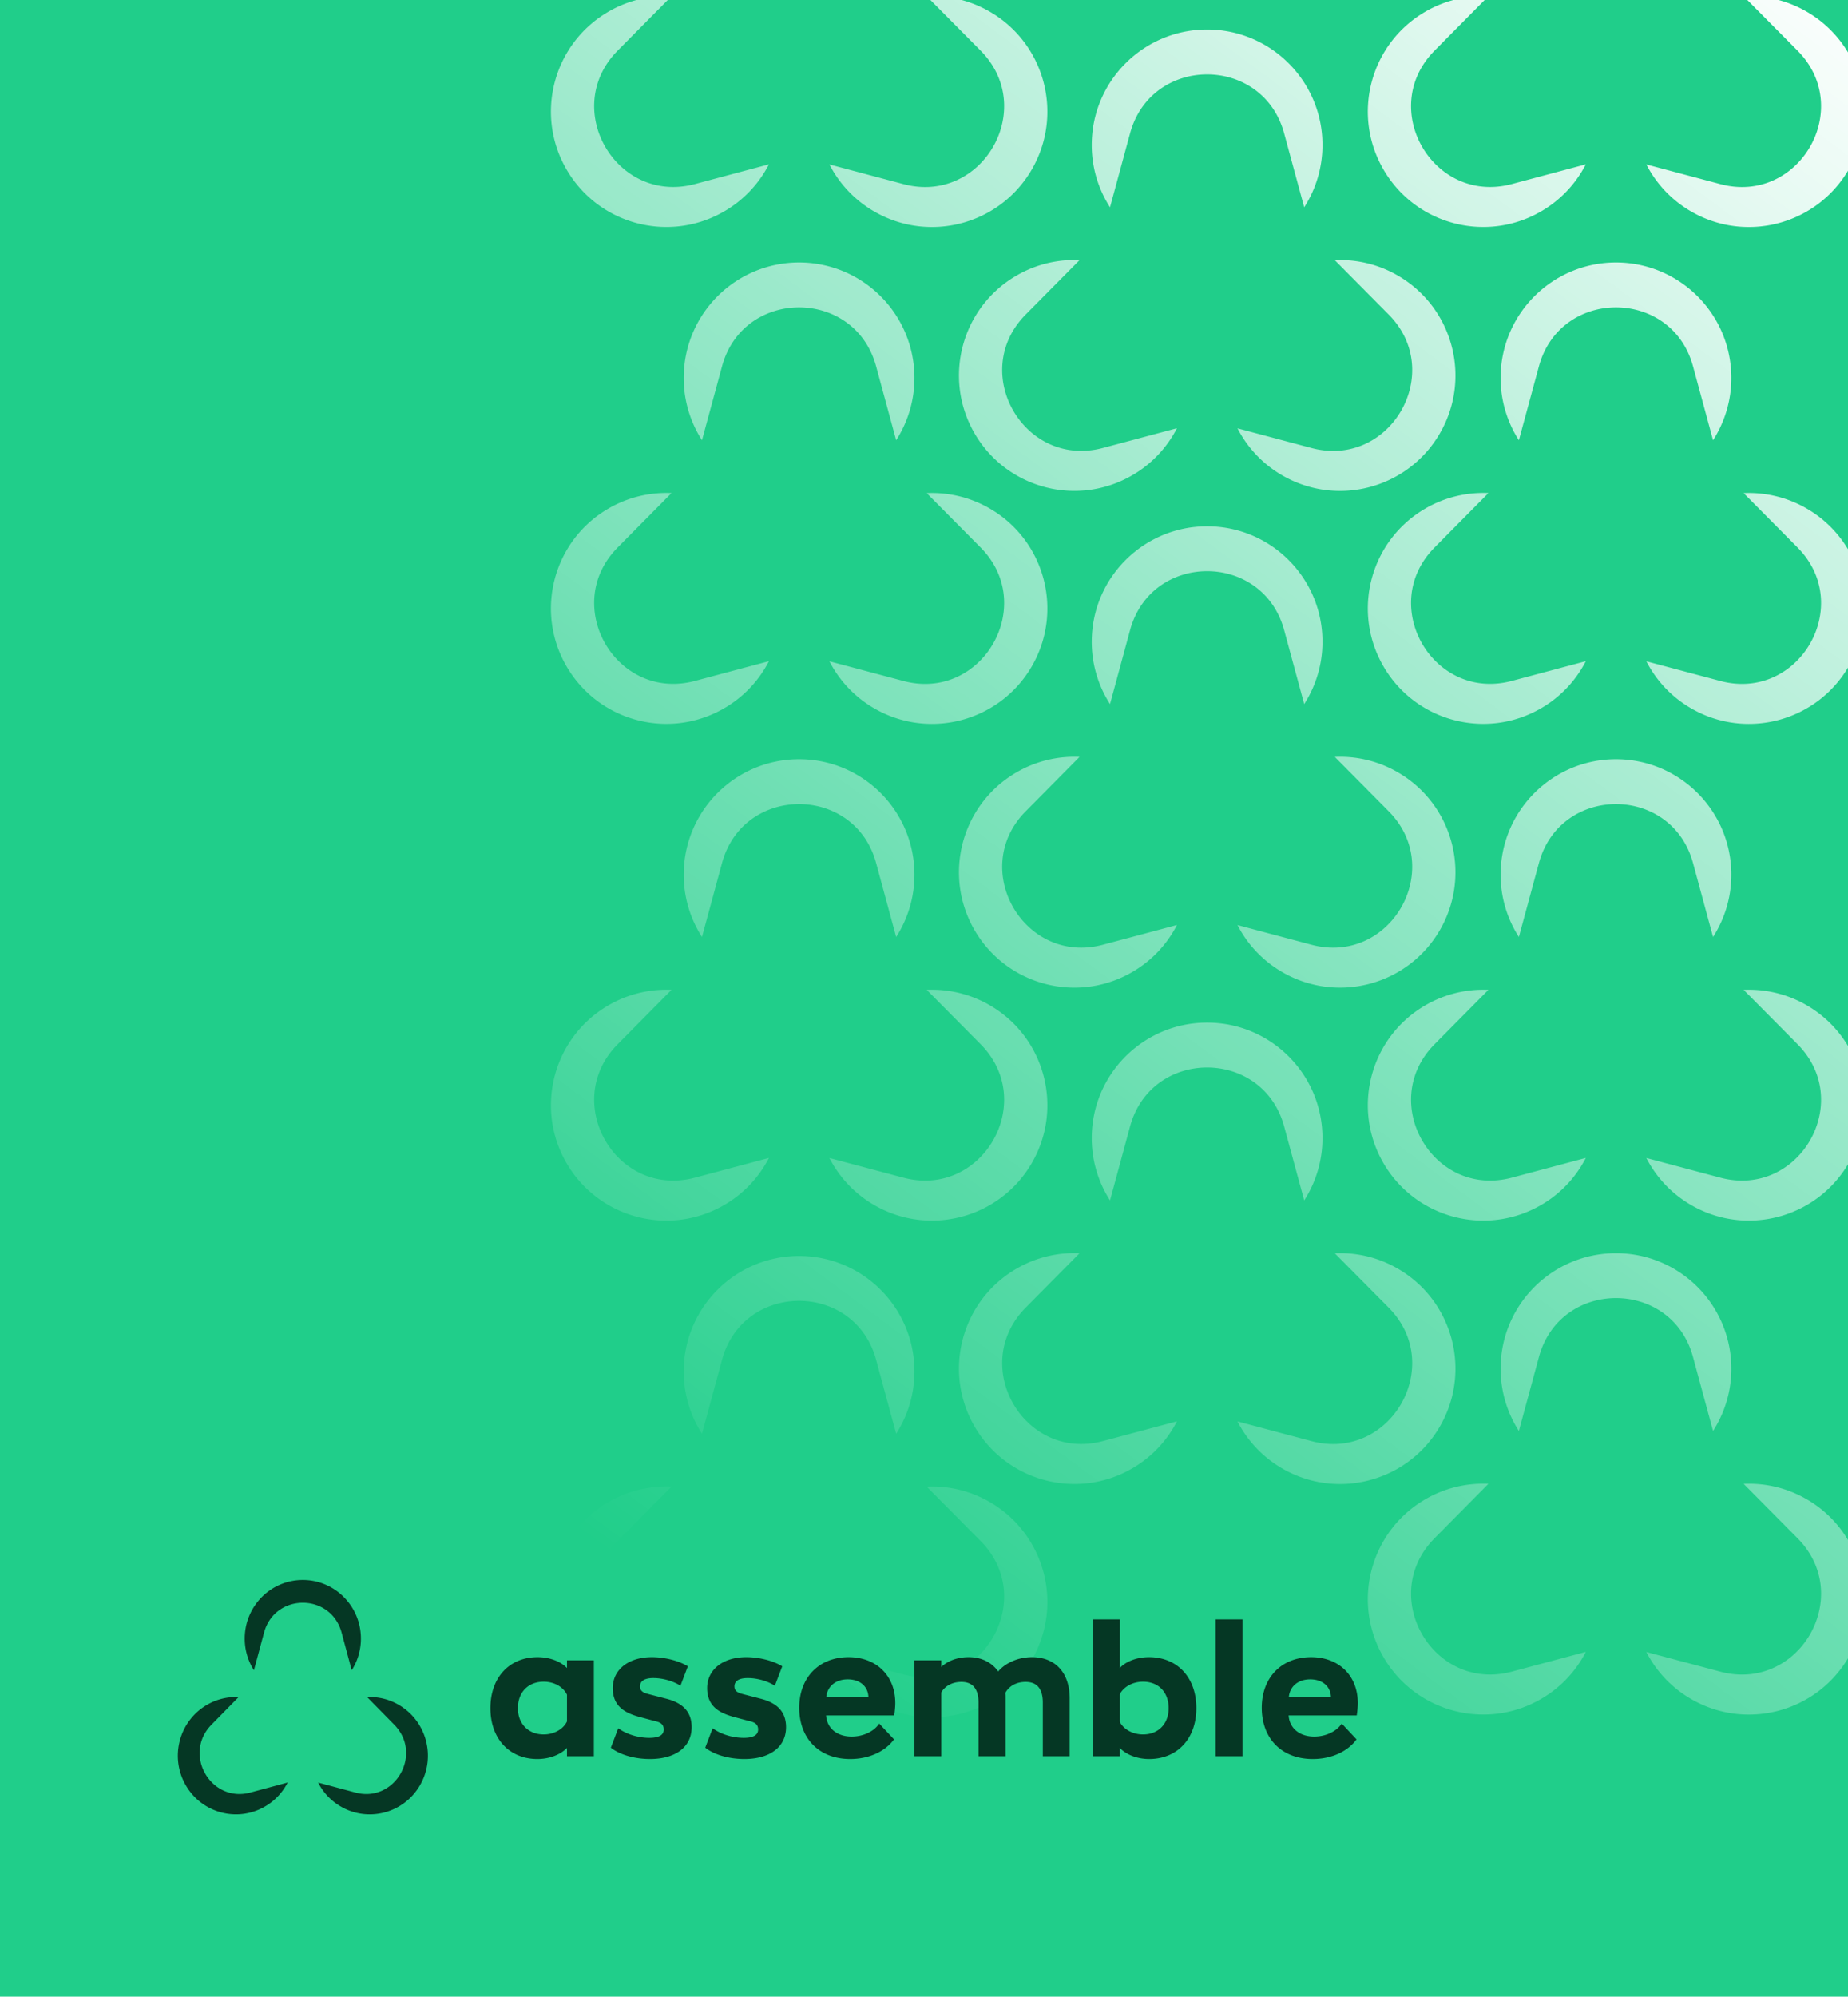 <svg xmlns="http://www.w3.org/2000/svg" width="426" height="460" viewBox="0 0 426 460"><defs><linearGradient id="bx1mb" x1="422.03" x2="146.21" y1="-8.94" y2="362.29" gradientUnits="userSpaceOnUse"><stop offset="0" stop-color="#fff"/><stop offset="1" stop-color="#fff" stop-opacity="0"/></linearGradient><linearGradient id="bx1mc" x1="422.04" x2="146.2" y1="-8.95" y2="362.29" gradientUnits="userSpaceOnUse"><stop offset="0" stop-color="#fff"/><stop offset="1" stop-color="#fff" stop-opacity="0"/></linearGradient><linearGradient id="bx1md" x1="422.07" x2="146.19" y1="-8.92" y2="362.25" gradientUnits="userSpaceOnUse"><stop offset="0" stop-color="#fff"/><stop offset="1" stop-color="#fff" stop-opacity="0"/></linearGradient><linearGradient id="bx1me" x1="422.03" x2="146.21" y1="-8.93" y2="362.3" gradientUnits="userSpaceOnUse"><stop offset="0" stop-color="#fff"/><stop offset="1" stop-color="#fff" stop-opacity="0"/></linearGradient><linearGradient id="bx1mf" x1="422.04" x2="146.2" y1="-8.94" y2="362.3" gradientUnits="userSpaceOnUse"><stop offset="0" stop-color="#fff"/><stop offset="1" stop-color="#fff" stop-opacity="0"/></linearGradient><linearGradient id="bx1mg" x1="422.07" x2="146.19" y1="-8.93" y2="362.24" gradientUnits="userSpaceOnUse"><stop offset="0" stop-color="#fff"/><stop offset="1" stop-color="#fff" stop-opacity="0"/></linearGradient><linearGradient id="bx1mh" x1="422.03" x2="146.21" y1="-8.96" y2="362.28" gradientUnits="userSpaceOnUse"><stop offset="0" stop-color="#fff"/><stop offset="1" stop-color="#fff" stop-opacity="0"/></linearGradient><linearGradient id="bx1mi" x1="422.04" x2="146.2" y1="-8.92" y2="362.25" gradientUnits="userSpaceOnUse"><stop offset="0" stop-color="#fff"/><stop offset="1" stop-color="#fff" stop-opacity="0"/></linearGradient><linearGradient id="bx1mj" x1="422.07" x2="146.19" y1="-8.96" y2="362.28" gradientUnits="userSpaceOnUse"><stop offset="0" stop-color="#fff"/><stop offset="1" stop-color="#fff" stop-opacity="0"/></linearGradient><linearGradient id="bx1mk" x1="422.03" x2="146.21" y1="-8.96" y2="362.27" gradientUnits="userSpaceOnUse"><stop offset="0" stop-color="#fff"/><stop offset="1" stop-color="#fff" stop-opacity="0"/></linearGradient><linearGradient id="bx1ml" x1="422.04" x2="146.2" y1="-8.98" y2="362.26" gradientUnits="userSpaceOnUse"><stop offset="0" stop-color="#fff"/><stop offset="1" stop-color="#fff" stop-opacity="0"/></linearGradient><linearGradient id="bx1mm" x1="422.07" x2="146.19" y1="-8.91" y2="362.26" gradientUnits="userSpaceOnUse"><stop offset="0" stop-color="#fff"/><stop offset="1" stop-color="#fff" stop-opacity="0"/></linearGradient><linearGradient id="bx1mn" x1="422.04" x2="146.22" y1="-8.94" y2="362.29" gradientUnits="userSpaceOnUse"><stop offset="0" stop-color="#fff"/><stop offset="1" stop-color="#fff" stop-opacity="0"/></linearGradient><linearGradient id="bx1mo" x1="422.04" x2="146.2" y1="-8.95" y2="362.29" gradientUnits="userSpaceOnUse"><stop offset="0" stop-color="#fff"/><stop offset="1" stop-color="#fff" stop-opacity="0"/></linearGradient><linearGradient id="bx1mp" x1="422.04" x2="146.21" y1="-8.92" y2="362.25" gradientUnits="userSpaceOnUse"><stop offset="0" stop-color="#fff"/><stop offset="1" stop-color="#fff" stop-opacity="0"/></linearGradient><linearGradient id="bx1mq" x1="422.04" x2="146.22" y1="-8.93" y2="362.3" gradientUnits="userSpaceOnUse"><stop offset="0" stop-color="#fff"/><stop offset="1" stop-color="#fff" stop-opacity="0"/></linearGradient><linearGradient id="bx1mr" x1="422.04" x2="146.2" y1="-8.94" y2="362.3" gradientUnits="userSpaceOnUse"><stop offset="0" stop-color="#fff"/><stop offset="1" stop-color="#fff" stop-opacity="0"/></linearGradient><linearGradient id="bx1ms" x1="422.04" x2="146.21" y1="-8.93" y2="362.24" gradientUnits="userSpaceOnUse"><stop offset="0" stop-color="#fff"/><stop offset="1" stop-color="#fff" stop-opacity="0"/></linearGradient><linearGradient id="bx1mt" x1="422.04" x2="146.22" y1="-8.96" y2="362.28" gradientUnits="userSpaceOnUse"><stop offset="0" stop-color="#fff"/><stop offset="1" stop-color="#fff" stop-opacity="0"/></linearGradient><linearGradient id="bx1mu" x1="422.04" x2="146.2" y1="-8.92" y2="362.25" gradientUnits="userSpaceOnUse"><stop offset="0" stop-color="#fff"/><stop offset="1" stop-color="#fff" stop-opacity="0"/></linearGradient><linearGradient id="bx1mv" x1="422.04" x2="146.21" y1="-8.96" y2="362.28" gradientUnits="userSpaceOnUse"><stop offset="0" stop-color="#fff"/><stop offset="1" stop-color="#fff" stop-opacity="0"/></linearGradient><linearGradient id="bx1mw" x1="422.04" x2="146.22" y1="-8.96" y2="362.27" gradientUnits="userSpaceOnUse"><stop offset="0" stop-color="#fff"/><stop offset="1" stop-color="#fff" stop-opacity="0"/></linearGradient><linearGradient id="bx1mx" x1="422.04" x2="146.2" y1="-8.98" y2="362.26" gradientUnits="userSpaceOnUse"><stop offset="0" stop-color="#fff"/><stop offset="1" stop-color="#fff" stop-opacity="0"/></linearGradient><linearGradient id="bx1my" x1="422.04" x2="146.21" y1="-8.91" y2="362.26" gradientUnits="userSpaceOnUse"><stop offset="0" stop-color="#fff"/><stop offset="1" stop-color="#fff" stop-opacity="0"/></linearGradient><linearGradient id="bx1mz" x1="422.03" x2="146.21" y1="-8.94" y2="362.3" gradientUnits="userSpaceOnUse"><stop offset="0" stop-color="#fff"/><stop offset="1" stop-color="#fff" stop-opacity="0"/></linearGradient><linearGradient id="bx1mA" x1="422.03" x2="146.2" y1="-8.95" y2="362.29" gradientUnits="userSpaceOnUse"><stop offset="0" stop-color="#fff"/><stop offset="1" stop-color="#fff" stop-opacity="0"/></linearGradient><linearGradient id="bx1mB" x1="422.04" x2="146.21" y1="-8.93" y2="362.24" gradientUnits="userSpaceOnUse"><stop offset="0" stop-color="#fff"/><stop offset="1" stop-color="#fff" stop-opacity="0"/></linearGradient><linearGradient id="bx1mC" x1="422.03" x2="146.21" y1="-8.91" y2="362.23" gradientUnits="userSpaceOnUse"><stop offset="0" stop-color="#fff"/><stop offset="1" stop-color="#fff" stop-opacity="0"/></linearGradient><linearGradient id="bx1mD" x1="422.03" x2="146.2" y1="-8.92" y2="362.25" gradientUnits="userSpaceOnUse"><stop offset="0" stop-color="#fff"/><stop offset="1" stop-color="#fff" stop-opacity="0"/></linearGradient><linearGradient id="bx1mE" x1="422.04" x2="146.21" y1="-8.96" y2="362.28" gradientUnits="userSpaceOnUse"><stop offset="0" stop-color="#fff"/><stop offset="1" stop-color="#fff" stop-opacity="0"/></linearGradient><linearGradient id="bx1mF" x1="422.03" x2="146.21" y1="-8.96" y2="362.27" gradientUnits="userSpaceOnUse"><stop offset="0" stop-color="#fff"/><stop offset="1" stop-color="#fff" stop-opacity="0"/></linearGradient><linearGradient id="bx1mG" x1="422.03" x2="146.2" y1="-8.97" y2="362.27" gradientUnits="userSpaceOnUse"><stop offset="0" stop-color="#fff"/><stop offset="1" stop-color="#fff" stop-opacity="0"/></linearGradient><linearGradient id="bx1mH" x1="422.04" x2="146.21" y1="-8.91" y2="362.26" gradientUnits="userSpaceOnUse"><stop offset="0" stop-color="#fff"/><stop offset="1" stop-color="#fff" stop-opacity="0"/></linearGradient><clipPath id="bx1ma"><path d="M0 0h426v460H0z"/></clipPath></defs><g><g><g><path fill="#20ce8a" d="M0 0h426v460H0z"/></g><g clip-path="url(#bx1ma)"><g><path fill="url(#bx1mb)" d="M206.583 101.426a26.458 26.458 0 0 0 4.211-14.365c0-14.686-11.907-26.591-26.592-26.591-14.685 0-26.592 11.905-26.592 26.591a26.458 26.458 0 0 0 4.211 14.365l4.621-17.03c4.912-18.113 30.608-18.113 35.52 0z"/></g><g><path fill="url(#bx1mc)" d="M154.796 113.598a26.469 26.469 0 0 0-14.538 3.563c-12.704 7.366-17.033 23.638-9.667 36.344 7.37 12.706 23.638 17.034 36.346 9.668a26.466 26.466 0 0 0 10.313-10.847l-17.05 4.544c-18.134 4.834-31.023-17.396-17.82-30.732z"/></g><g><path fill="url(#bx1md)" d="M213.629 113.61c4.921-.231 9.961.901 14.54 3.552 12.711 7.358 17.05 23.626 9.693 36.337-7.36 12.711-23.628 17.05-36.339 9.693a26.486 26.486 0 0 1-10.323-10.84l17.056 4.533c18.138 4.821 31.011-17.417 17.798-30.745z"/></g><g><path fill="url(#bx1me)" d="M206.583-13.044a26.458 26.458 0 0 0 4.211-14.364c0-14.686-11.907-26.592-26.592-26.592-14.685 0-26.592 11.906-26.592 26.592a26.458 26.458 0 0 0 4.211 14.364l4.621-17.03c4.912-18.113 30.608-18.113 35.52 0z"/></g><g><path fill="url(#bx1mf)" d="M154.796-.872a26.47 26.47 0 0 0-14.538 3.563c-12.704 7.366-17.033 23.638-9.667 36.344 7.37 12.706 23.638 17.034 36.346 9.668a26.466 26.466 0 0 0 10.313-10.847L160.2 42.4c-18.134 4.833-31.023-17.396-17.82-30.733z"/></g><g><path fill="url(#bx1mg)" d="M213.629-.86c4.921-.231 9.961.901 14.54 3.552 12.711 7.358 17.05 23.626 9.693 36.337-7.36 12.711-23.628 17.051-36.339 9.693a26.484 26.484 0 0 1-10.323-10.84l17.056 4.533c18.138 4.821 31.011-17.417 17.798-30.745z"/></g><g><path fill="url(#bx1mh)" d="M206.583 215.866a26.457 26.457 0 0 0 4.211-14.364c0-14.686-11.907-26.592-26.592-26.592-14.685 0-26.592 11.906-26.592 26.592a26.457 26.457 0 0 0 4.211 14.364l4.621-17.03c4.912-18.113 30.608-18.113 35.52 0z"/></g><g><path fill="url(#bx1mi)" d="M154.796 228.048a26.47 26.47 0 0 0-14.538 3.563c-12.704 7.366-17.033 23.638-9.667 36.344 7.37 12.706 23.638 17.034 36.346 9.668a26.466 26.466 0 0 0 10.313-10.847l-17.05 4.545c-18.134 4.833-31.023-17.397-17.82-30.733z"/></g><g><path fill="url(#bx1mj)" d="M213.629 228.05a26.46 26.46 0 0 1 14.54 3.552c12.711 7.358 17.05 23.626 9.693 36.337-7.36 12.711-23.628 17.05-36.339 9.693a26.484 26.484 0 0 1-10.323-10.84l17.056 4.533c18.138 4.821 31.011-17.417 17.798-30.745z"/></g><g><path fill="url(#bx1mk)" d="M206.583 330.316a26.458 26.458 0 0 0 4.211-14.364c0-14.686-11.907-26.592-26.592-26.592-14.685 0-26.592 11.906-26.592 26.592a26.458 26.458 0 0 0 4.211 14.364l4.621-17.03c4.912-18.113 30.608-18.113 35.52 0z"/></g><g><path fill="url(#bx1ml)" d="M154.796 342.488a26.455 26.455 0 0 0-14.538 3.565c-12.704 7.367-17.033 23.635-9.667 36.343 7.37 12.707 23.638 17.033 36.346 9.667a26.465 26.465 0 0 0 10.313-10.845l-17.05 4.544c-18.134 4.832-31.023-17.395-17.82-30.733z"/></g><g><path fill="url(#bx1mm)" d="M213.629 342.5c4.921-.231 9.961.898 14.54 3.551 12.711 7.357 17.05 23.626 9.693 36.336-7.36 12.71-23.628 17.053-36.339 9.693a26.476 26.476 0 0 1-10.323-10.838l17.056 4.53c18.138 4.823 31.011-17.417 17.798-30.742z"/></g><g><path fill="url(#bx1mn)" d="M394.893 101.426a26.458 26.458 0 0 0 4.211-14.365c0-14.686-11.904-26.591-26.592-26.591-14.685 0-26.592 11.905-26.592 26.591a26.458 26.458 0 0 0 4.211 14.365l4.621-17.03c4.912-18.113 30.608-18.113 35.523 0z"/></g><g><path fill="url(#bx1mo)" d="M343.108 113.598a26.473 26.473 0 0 0-14.54 3.563c-12.705 7.366-17.034 23.638-9.665 36.344 7.367 12.706 23.639 17.034 36.343 9.668a26.466 26.466 0 0 0 10.313-10.847l-17.05 4.544c-18.134 4.834-31.023-17.396-17.817-30.732z"/></g><g><path fill="url(#bx1mp)" d="M401.946 113.61c4.921-.231 9.961.901 14.54 3.552 12.71 7.358 17.05 23.626 9.693 36.337-7.36 12.711-23.629 17.05-36.336 9.693a26.445 26.445 0 0 1-10.323-10.84l17.053 4.533c18.137 4.821 31.011-17.417 17.798-30.745z"/></g><g><path fill="url(#bx1mq)" d="M394.893-13.044a26.458 26.458 0 0 0 4.211-14.364C399.104-42.094 387.2-54 372.512-54c-14.685 0-26.592 11.906-26.592 26.592a26.458 26.458 0 0 0 4.211 14.364l4.621-17.03c4.912-18.113 30.608-18.113 35.523 0z"/></g><g><path fill="url(#bx1mr)" d="M343.108-.872a26.474 26.474 0 0 0-14.54 3.563c-12.705 7.366-17.034 23.638-9.665 36.344 7.367 12.706 23.639 17.034 36.343 9.668a26.466 26.466 0 0 0 10.313-10.847L348.51 42.4c-18.134 4.833-31.023-17.396-17.817-30.733z"/></g><g><path fill="url(#bx1ms)" d="M401.946-.86c4.921-.231 9.961.901 14.54 3.552 12.71 7.358 17.05 23.626 9.693 36.337-7.36 12.711-23.629 17.051-36.336 9.693a26.443 26.443 0 0 1-10.323-10.84l17.053 4.533c18.137 4.821 31.011-17.417 17.798-30.745z"/></g><g><path fill="url(#bx1mt)" d="M394.893 215.866a26.457 26.457 0 0 0 4.211-14.364c0-14.686-11.904-26.592-26.592-26.592-14.685 0-26.592 11.906-26.592 26.592a26.457 26.457 0 0 0 4.211 14.364l4.621-17.03c4.912-18.113 30.608-18.113 35.523 0z"/></g><g><path fill="url(#bx1mu)" d="M343.108 228.048a26.473 26.473 0 0 0-14.54 3.563c-12.705 7.366-17.034 23.638-9.665 36.344 7.367 12.706 23.639 17.034 36.343 9.668a26.466 26.466 0 0 0 10.313-10.847l-17.05 4.545c-18.134 4.833-31.023-17.397-17.817-30.733z"/></g><g><path fill="url(#bx1mv)" d="M401.946 228.05a26.46 26.46 0 0 1 14.54 3.552c12.71 7.358 17.05 23.626 9.693 36.337-7.36 12.711-23.629 17.05-36.336 9.693a26.443 26.443 0 0 1-10.323-10.84l17.053 4.533c18.137 4.821 31.011-17.417 17.798-30.745z"/></g><g><path fill="url(#bx1mw)" d="M394.893 329.676a26.458 26.458 0 0 0 4.211-14.364c0-14.686-11.904-26.592-26.592-26.592-14.685 0-26.592 11.906-26.592 26.592a26.458 26.458 0 0 0 4.211 14.364l4.621-17.03c4.912-18.113 30.608-18.113 35.523 0z"/></g><g><path fill="url(#bx1mx)" d="M343.108 341.848a26.459 26.459 0 0 0-14.54 3.565c-12.705 7.367-17.034 23.635-9.665 36.343 7.367 12.707 23.639 17.033 36.343 9.667a26.465 26.465 0 0 0 10.313-10.845l-17.05 4.544c-18.134 4.832-31.023-17.395-17.817-30.733z"/></g><g><path fill="url(#bx1my)" d="M401.946 341.86c4.921-.231 9.961.898 14.54 3.551 12.71 7.357 17.05 23.626 9.693 36.336-7.36 12.71-23.629 17.053-36.336 9.693a26.435 26.435 0 0 1-10.323-10.838l17.053 4.53c18.137 4.823 31.011-17.417 17.798-30.742z"/></g><g><path fill="url(#bx1mz)" d="M300.646 47.756a26.482 26.482 0 0 0 4.208-14.364c0-14.687-11.904-26.592-26.592-26.592-14.685 0-26.592 11.905-26.592 26.592a26.457 26.457 0 0 0 4.211 14.364l4.621-17.03c4.915-18.113 30.608-18.113 35.523 0z"/></g><g><path fill="url(#bx1mA)" d="M248.857 59.928a26.473 26.473 0 0 0-14.541 3.563c-12.704 7.367-17.03 23.638-9.664 36.344 7.366 12.706 23.638 17.034 36.342 9.668a26.475 26.475 0 0 0 10.317-10.847l-17.053 4.545c-18.134 4.833-31.024-17.397-17.817-30.733z"/></g><g><path fill="url(#bx1mB)" d="M307.696 59.94a26.46 26.46 0 0 1 14.54 3.552c12.71 7.358 17.05 23.626 9.693 36.337-7.357 12.711-23.625 17.05-36.336 9.693a26.463 26.463 0 0 1-10.323-10.84l17.053 4.533c18.137 4.821 31.011-17.417 17.798-30.745z"/></g><g><path fill="url(#bx1mC)" d="M300.646 162.206a26.482 26.482 0 0 0 4.208-14.365c0-14.686-11.904-26.591-26.592-26.591-14.685 0-26.592 11.905-26.592 26.591a26.458 26.458 0 0 0 4.211 14.365l4.621-17.03c4.915-18.113 30.608-18.113 35.523 0z"/></g><g><path fill="url(#bx1mD)" d="M248.857 174.378a26.476 26.476 0 0 0-14.541 3.563c-12.704 7.367-17.03 23.638-9.664 36.344 7.366 12.706 23.638 17.034 36.342 9.668a26.474 26.474 0 0 0 10.317-10.847l-17.053 4.545c-18.134 4.833-31.024-17.396-17.817-30.733z"/></g><g><path fill="url(#bx1mE)" d="M307.696 174.38c4.921-.231 9.961.901 14.54 3.552 12.71 7.358 17.05 23.626 9.693 36.337-7.357 12.711-23.625 17.05-36.336 9.693a26.465 26.465 0 0 1-10.323-10.84l17.053 4.533c18.137 4.821 31.011-17.417 17.798-30.745z"/></g><g><path fill="url(#bx1mF)" d="M300.646 276.556a26.482 26.482 0 0 0 4.208-14.364c0-14.686-11.904-26.592-26.592-26.592-14.685 0-26.592 11.906-26.592 26.592a26.458 26.458 0 0 0 4.211 14.364l4.621-17.03c4.915-18.113 30.608-18.113 35.523 0z"/></g><g><path fill="url(#bx1mG)" d="M248.857 288.728a26.473 26.473 0 0 0-14.541 3.563c-12.704 7.367-17.03 23.638-9.664 36.344 7.366 12.707 23.638 17.033 36.342 9.668a26.475 26.475 0 0 0 10.317-10.847l-17.053 4.545c-18.134 4.833-31.024-17.397-17.817-30.733z"/></g><g><path fill="url(#bx1mH)" d="M307.696 288.74c4.921-.232 9.961.9 14.54 3.552 12.71 7.358 17.05 23.626 9.693 36.337-7.357 12.71-23.625 17.052-36.336 9.693a26.463 26.463 0 0 1-10.323-10.84l17.053 4.533c18.137 4.821 31.011-17.417 17.798-30.745z"/></g></g><g clip-path="url(#bx1ma)"><path fill="#053724" d="M84.63 390.993a13.235 13.235 0 0 1 7.323 1.804c6.402 3.738 8.587 12.002 4.881 18.46-3.706 6.456-11.9 8.661-18.3 4.923a13.396 13.396 0 0 1-5.199-5.506l8.589 2.302c9.135 2.45 15.618-8.848 8.964-15.617zm-35.884 6.367c-6.65 6.776-.159 18.068 8.974 15.612l8.588-2.308a13.4 13.4 0 0 1-5.195 5.51c-6.4 3.742-14.594 1.543-18.304-4.912-3.71-6.454-1.53-14.72 4.868-18.462A13.236 13.236 0 0 1 55 390.99zm30.005-21.206c-2.475-9.201-15.415-9.201-17.89 0l-2.327 8.651a13.53 13.53 0 0 1-2.12-7.297c0-7.46 5.995-13.508 13.392-13.508 7.396 0 13.392 6.048 13.392 13.508a13.53 13.53 0 0 1-2.12 7.297zm223.472 5.636c6.437 0 10.777 4.279 10.777 10.574 0 1.082-.146 2.214-.244 2.853h-15.702c.195 3 2.584 4.87 5.9 4.87 2.634 0 5.17-1.181 6.34-3.001l3.413 3.64c-1.999 2.754-5.705 4.525-10.094 4.525-7.168 0-11.752-4.722-11.752-11.805 0-6.984 4.584-11.656 11.362-11.656zm4.584 9.148c-.098-2.41-1.95-4.033-4.78-4.033-2.779 0-4.68 1.623-4.924 4.033zm-26.585-17.854h6.193v31.527h-6.193zm-4.441 20.46c0 7.034-4.389 11.707-10.875 11.707-2.828 0-5.314-1.033-6.778-2.558v1.918h-6.193v-31.527h6.193v11.214c1.415-1.525 3.95-2.508 6.73-2.508 6.534 0 10.923 4.672 10.923 11.755zm-6.389 0c0-3.688-2.34-6.098-5.9-6.098-2.34 0-4.437 1.131-5.364 2.901v6.345c.878 1.722 2.975 2.902 5.365 2.902 3.559 0 5.9-2.46 5.9-6.05zm-22.808-2.262v13.33h-6.193v-12.346c0-3.197-1.365-4.771-3.95-4.771-2.146 0-3.803.935-4.68 2.508.048.394.048.837.048 1.28v13.328h-6.242v-12.345c0-3.197-1.366-4.771-3.95-4.771-2.096 0-3.755.935-4.632 2.41v14.706h-6.193v-22.084h6.193v1.525c1.511-1.426 3.754-2.262 6.29-2.262 2.974 0 5.315 1.18 6.827 3.295 1.658-1.968 4.632-3.295 7.753-3.295 5.462 0 8.729 3.64 8.729 9.492zm-50.982-9.492c6.437 0 10.776 4.279 10.776 10.574 0 1.082-.146 2.214-.244 2.853h-15.701c.195 3 2.584 4.87 5.9 4.87 2.633 0 5.17-1.181 6.34-3.001l3.413 3.64c-2 2.754-5.705 4.525-10.094 4.525-7.169 0-11.752-4.722-11.752-11.805 0-6.984 4.583-11.656 11.362-11.656zm4.583 9.148c-.097-2.41-1.95-4.033-4.778-4.033-2.78 0-4.682 1.623-4.926 4.033zm-37.612 11.706l1.707-4.476c1.95 1.426 4.68 2.214 7.168 2.214 2.096 0 3.316-.59 3.316-1.919 0-1.524-1.268-1.77-2.292-2.016l-3.316-.886c-3.218-.885-6.144-2.36-6.144-6.64 0-4.23 3.608-7.131 9.021-7.131 2.974 0 6.242.836 8.29 2.115l-1.707 4.475c-1.56-1.032-3.999-1.77-6.242-1.77-2.194 0-3.072.787-3.072 1.918 0 1.328 1.17 1.574 2.292 1.869l3.804.984c4.193 1.082 5.802 3.394 5.802 6.541 0 4.624-3.803 7.329-9.606 7.329-3.56 0-6.973-.984-9.02-2.607zm-21.762 0l1.706-4.476c1.95 1.426 4.682 2.214 7.168 2.214 2.097 0 3.316-.59 3.316-1.919 0-1.524-1.268-1.77-2.292-2.016l-3.316-.886c-3.218-.885-6.144-2.36-6.144-6.64 0-4.23 3.609-7.131 9.021-7.131 2.975 0 6.242.836 8.29 2.115l-1.707 4.475c-1.56-1.032-3.998-1.77-6.242-1.77-2.194 0-3.071.787-3.071 1.918 0 1.328 1.17 1.574 2.292 1.869l3.803.984c4.194 1.082 5.803 3.394 5.803 6.541 0 4.624-3.804 7.329-9.606 7.329-3.56 0-6.974-.984-9.021-2.607zm-3.918-20.117v22.084H130.7v-1.918c-1.463 1.525-3.998 2.558-6.826 2.558-6.437 0-10.826-4.673-10.826-11.706 0-7.083 4.389-11.755 10.874-11.755 2.78 0 5.315.983 6.778 2.508v-1.77zm-6.193 14.067v-6.148c-.878-1.82-2.974-3-5.364-3-3.56 0-5.949 2.41-5.949 6.099 0 3.59 2.39 6.05 5.95 6.05 2.389 0 4.534-1.23 5.363-3.001z"/></g></g></g></svg>
